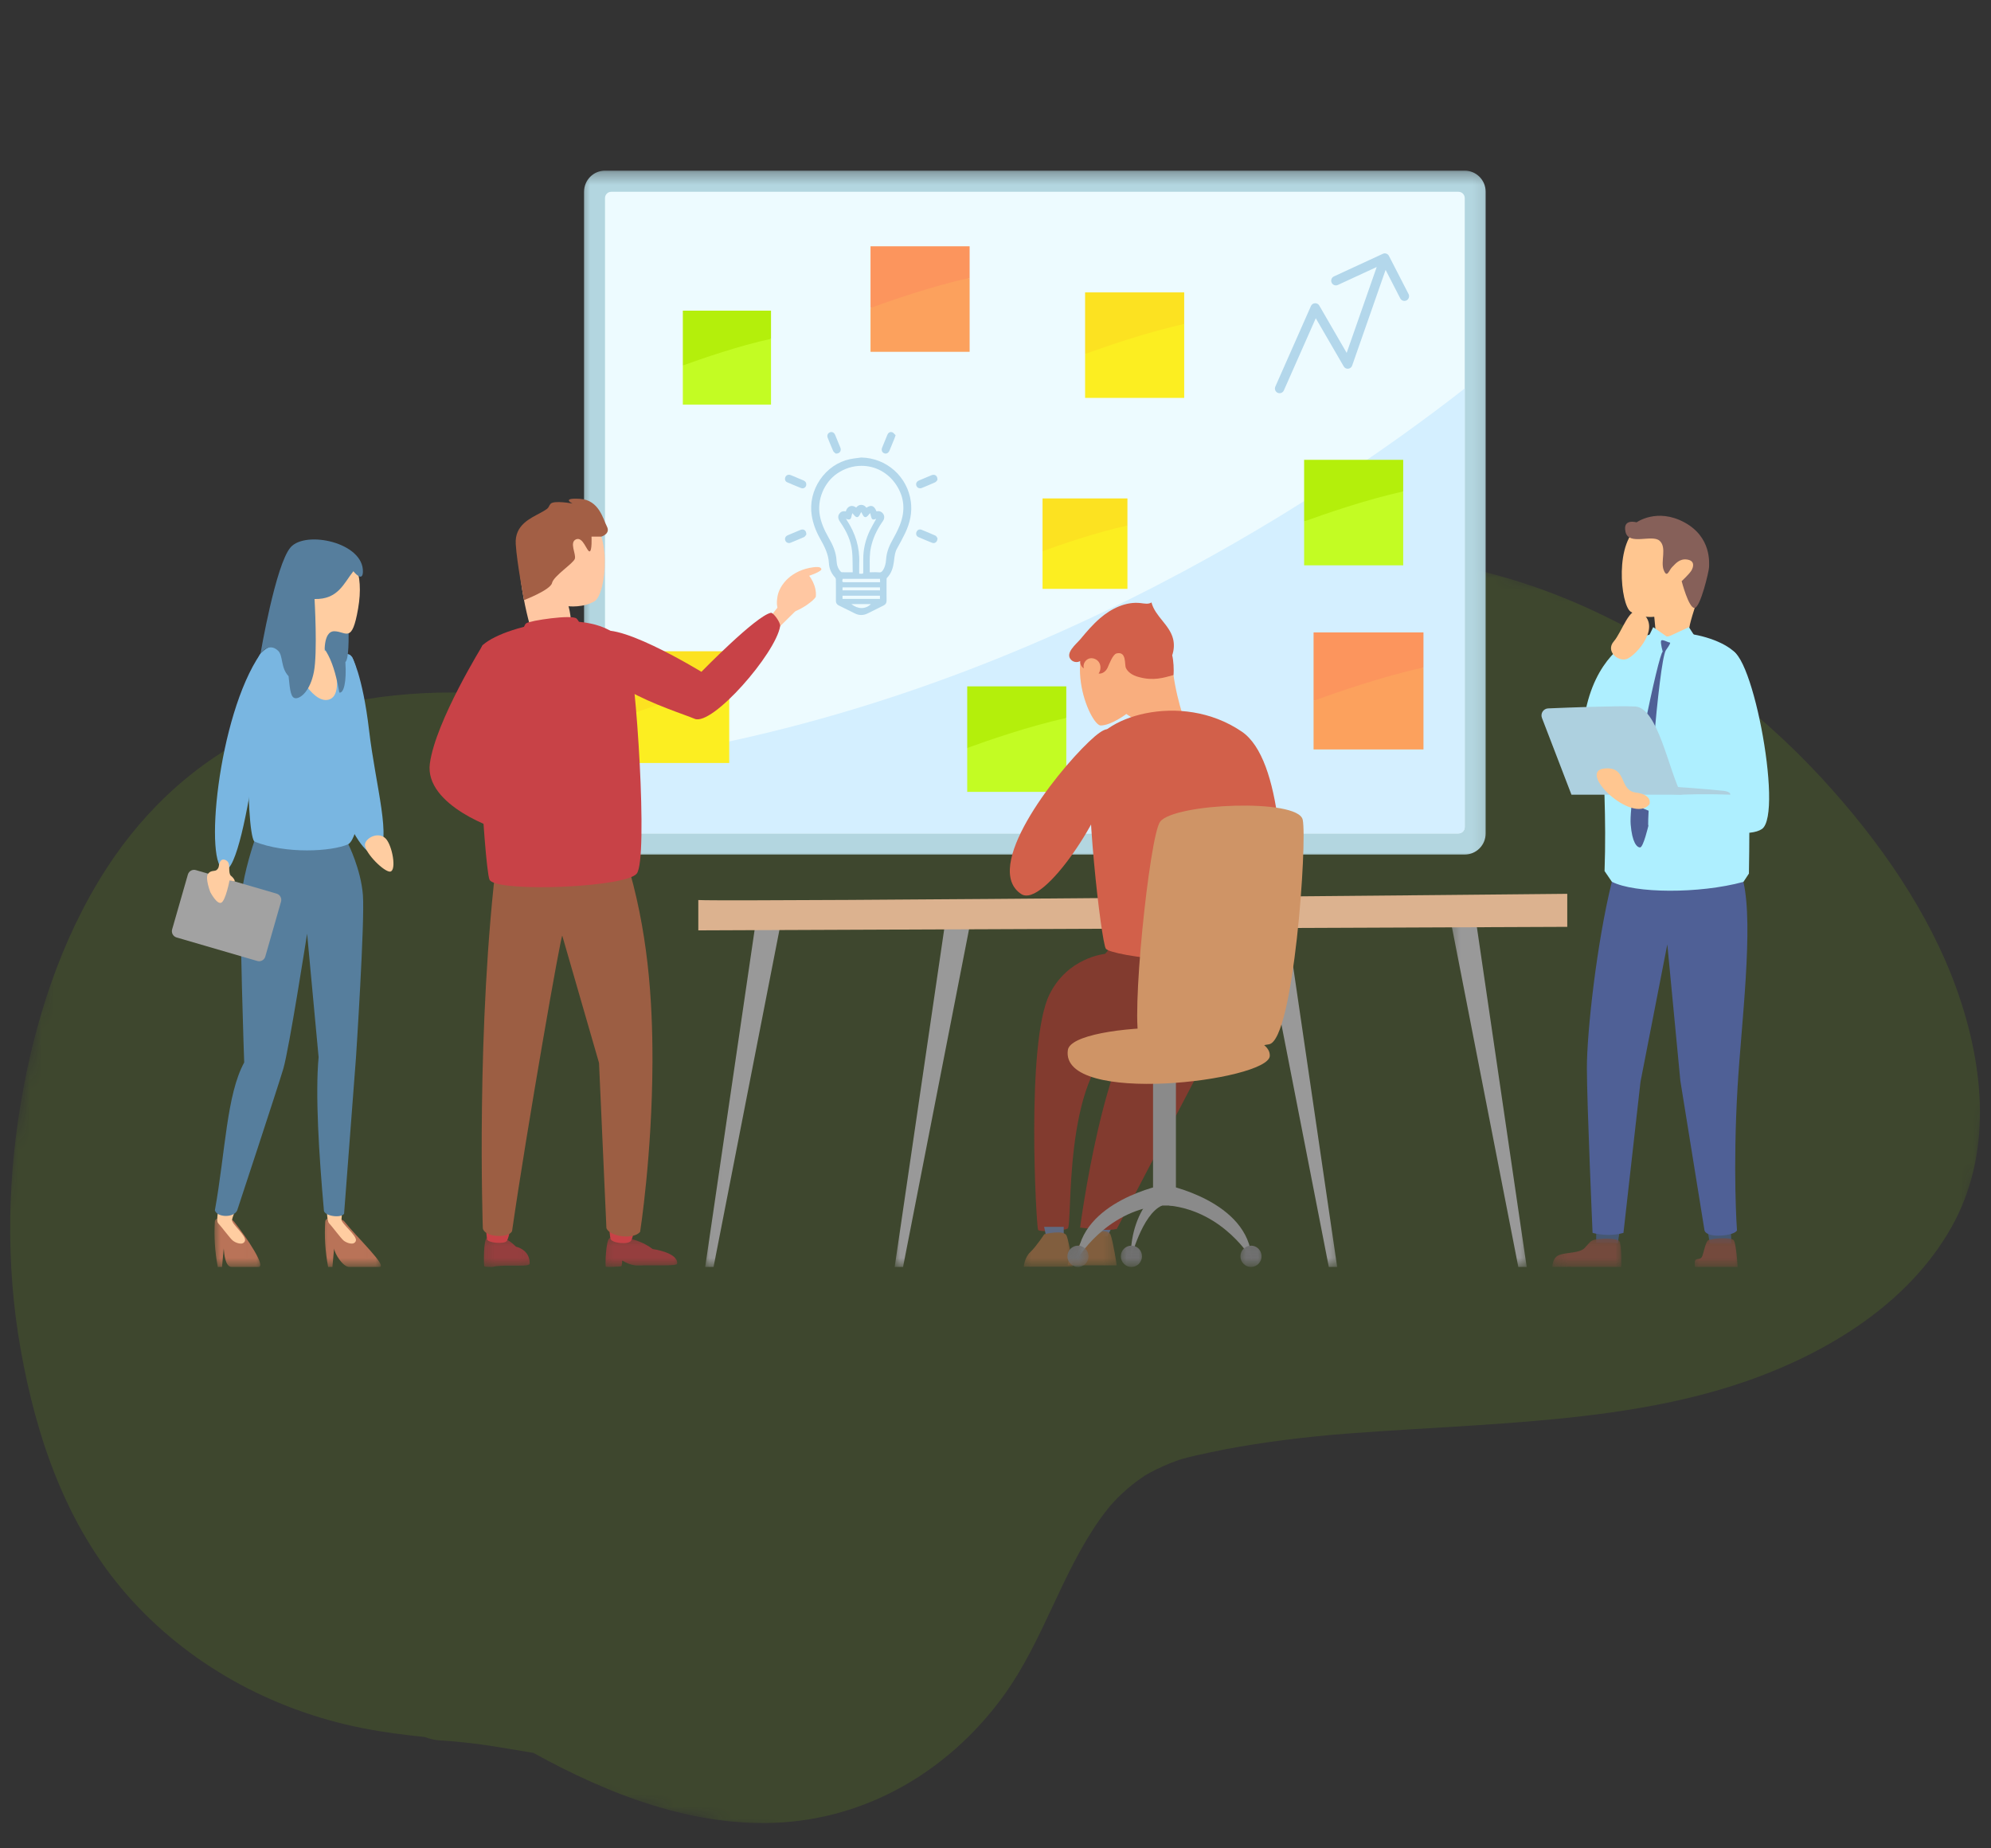 <svg width="167" height="155" viewBox="0 0 167 155" fill="none" xmlns="http://www.w3.org/2000/svg">
<rect x="0" y="0" width="167" height="155" fill="#333333" stroke="none"/>
<mask id="mask0_215_4778" style="mask-type:alpha" maskUnits="userSpaceOnUse" x="0" y="0" width="167" height="155">
<rect width="167" height="155" fill="#D9D9D9"/>
</mask>
<g mask="url(#mask0_215_4778)">
<g clip-path="url(#clip0_215_4778)">
<mask id="mask1_215_4778" style="mask-type:luminance" maskUnits="userSpaceOnUse" x="-8" y="24" width="182" height="149">
<path d="M151.498 172.588L-7.172 138.272L14.925 24.098L173.595 58.414L151.498 172.588Z" fill="white"/>
</mask>
<g mask="url(#mask1_215_4778)">
<path d="M1.968 91.24C0.618 98.435 0.432 105.926 1.755 113.292C3.041 120.447 5.489 127.859 10.647 133.743C15.689 139.492 22.691 143.401 30.438 144.931C32.155 145.27 33.898 145.489 35.644 145.672C36.055 145.831 36.501 145.933 36.961 145.958C38.241 146.034 39.52 146.176 40.793 146.354C42.105 146.553 43.42 146.781 44.738 146.999C51.142 150.533 58.299 153.299 65.593 152.829C73.532 152.317 80.092 147.902 84.257 142.096C87.532 137.53 88.998 132.042 92.227 127.45C92.518 127.036 92.827 126.635 93.152 126.242C93.158 126.245 93.563 125.791 93.683 125.67C93.949 125.401 94.229 125.143 94.515 124.892C94.997 124.471 95.515 124.088 96.054 123.727C96.179 123.655 96.306 123.584 96.432 123.515C96.807 123.309 97.195 123.124 97.59 122.946C97.936 122.789 98.295 122.649 98.654 122.515C98.742 122.483 98.831 122.452 98.919 122.421C98.988 122.4 99.056 122.379 99.102 122.365C99.909 122.133 100.745 121.961 101.57 121.785C103.178 121.441 104.809 121.167 106.448 120.935C108.106 120.698 109.779 120.512 111.455 120.353C111.598 120.339 111.742 120.328 111.884 120.314C111.898 120.313 111.907 120.312 111.921 120.311C112.328 120.277 112.734 120.245 113.143 120.212C114.027 120.146 114.914 120.084 115.801 120.025C119.219 119.797 122.644 119.624 126.06 119.373C132.96 118.869 139.94 118.086 146.345 115.875C153.483 113.41 160.104 109.222 163.651 102.973C167.096 96.902 166.494 89.629 164.145 83.018C161.851 76.573 157.643 70.513 152.82 65.278C147.205 59.185 140.367 54.164 132.546 50.719C124.836 47.324 116.199 45.91 107.914 46.249C103.51 46.43 99.176 47.026 94.963 48.015C90.694 49.018 86.603 50.465 82.58 52.023C79.191 53.335 75.86 54.753 72.469 56.056C72.443 56.066 72.418 56.076 72.391 56.085C72.292 56.123 72.096 56.197 71.995 56.234C71.599 56.379 71.2 56.521 70.801 56.66C69.946 56.964 69.082 57.251 68.213 57.526C66.557 58.049 64.871 58.505 63.157 58.883C62.745 58.973 62.333 59.056 61.917 59.135C61.742 59.169 61.184 59.262 60.978 59.296C60.214 59.405 59.447 59.492 58.675 59.56C56.997 59.711 55.301 59.745 53.602 59.689C53.595 59.682 52.692 59.628 52.459 59.608C51.973 59.565 51.489 59.511 51.005 59.452C49.964 59.327 48.931 59.147 47.895 58.967C46.234 58.68 44.565 58.459 42.894 58.306C36.321 57.705 29.693 58.209 23.743 60.502C17.798 62.794 13.005 66.929 9.6 71.837C5.607 77.593 3.242 84.442 1.968 91.24Z" fill="#8FDF0C" fill-opacity="0.12"/>
</g>
</g>
<mask id="mask2_215_4778" style="mask-type:luminance" maskUnits="userSpaceOnUse" x="48" y="14" width="77" height="59">
<path d="M48.441 14.309L124.912 14.309L124.912 72.043L48.441 72.043L48.441 14.309Z" fill="white"/>
</mask>
<g mask="url(#mask2_215_4778)">
<path d="M122.856 71.663L50.745 71.663C49.775 71.663 48.989 70.871 48.989 69.892L48.989 16.082C48.989 15.103 49.775 14.311 50.745 14.311L122.856 14.311C123.826 14.311 124.614 15.103 124.614 16.082L124.614 69.892C124.614 70.871 123.826 71.663 122.856 71.663Z" fill="#B3D6E0"/>
</g>
<path d="M50.746 69.362L50.746 16.612C50.746 16.318 50.983 16.082 51.275 16.082L122.332 16.082C122.623 16.082 122.858 16.318 122.858 16.612L122.858 69.362C122.858 69.656 122.623 69.893 122.332 69.893L51.275 69.893C50.983 69.893 50.746 69.656 50.746 69.362Z" fill="#EDFBFF"/>
<path d="M122.858 32.578L122.858 69.362C122.858 69.656 122.624 69.895 122.332 69.895L51.275 69.895C50.983 69.895 50.749 69.656 50.749 69.362L50.749 63.979C84.255 59.648 110.659 42.104 122.858 32.578Z" fill="#D4EFFF"/>
<path d="M81.33 20.653L81.33 23.308C78.504 25.014 74.839 25.988 73.017 25.821L73.017 20.653L81.33 20.653Z" fill="#FC955D"/>
<path d="M81.33 23.308L81.33 29.504L73.017 29.504L73.017 25.821C74.692 25.213 78.306 23.956 81.33 23.308Z" fill="#FCA15D"/>
<path d="M94.567 41.799L94.567 44.072C92.148 45.534 89.007 46.37 87.446 46.226L87.446 41.799L94.567 41.799Z" fill="#FCE221"/>
<path d="M94.567 44.072L94.567 49.381L87.446 49.381L87.446 46.226C88.882 45.706 91.978 44.629 94.567 44.072Z" fill="#FCEE21"/>
<path d="M117.697 38.56L117.697 41.218C114.873 42.923 111.206 43.898 109.386 43.731L109.386 38.56L117.697 38.56Z" fill="#B4EF0B"/>
<path d="M117.697 41.218L117.697 47.411L109.386 47.411L109.386 43.731C111.061 43.122 114.673 41.866 117.697 41.218Z" fill="#C3FC23"/>
<path d="M64.671 26.053L64.671 28.416C62.157 29.934 58.894 30.802 57.274 30.652L57.274 26.053L64.671 26.053Z" fill="#B4EF0B"/>
<path d="M64.671 28.416L64.671 33.929L57.274 33.929L57.274 30.652C58.763 30.11 61.98 28.992 64.671 28.416Z" fill="#C3FC23"/>
<path d="M61.166 54.614L61.166 57.426C58.175 59.232 54.291 60.264 52.361 60.088L52.361 54.614L61.166 54.614Z" fill="#FCE221"/>
<path d="M61.166 57.426L61.166 63.986L52.361 63.986L52.361 60.088C54.138 59.442 57.963 58.111 61.166 57.426Z" fill="#FCEE21"/>
<path d="M89.438 57.558L89.438 60.213C86.614 61.919 82.947 62.896 81.127 62.727L81.127 57.558L89.438 57.558Z" fill="#B4EF0B"/>
<path d="M89.438 60.213L89.438 66.409L81.127 66.409L81.127 62.727C82.802 62.118 86.414 60.861 89.438 60.213Z" fill="#C3FC23"/>
<path d="M99.328 24.518L99.328 27.175C96.504 28.881 92.837 29.856 91.015 29.687L91.015 24.518L99.328 24.518Z" fill="#FCE221"/>
<path d="M99.328 27.175L99.328 33.369L91.015 33.369L91.015 29.687C92.692 29.078 96.304 27.821 99.328 27.175Z" fill="#FCEE21"/>
<path d="M119.397 53.033L119.397 55.98C116.266 57.871 112.198 58.952 110.179 58.767L110.179 53.033L119.397 53.033Z" fill="#FC955D"/>
<path d="M119.397 55.98L119.397 62.849L110.179 62.849L110.179 58.766C112.038 58.091 116.045 56.697 119.397 55.98Z" fill="#FCA15D"/>
<path d="M118.146 24.659L116.501 21.461C116.499 21.458 116.497 21.456 116.497 21.454C116.485 21.433 116.474 21.414 116.458 21.396C116.458 21.396 116.455 21.394 116.455 21.391C116.444 21.377 116.43 21.363 116.416 21.35C116.414 21.35 116.412 21.347 116.409 21.345C116.402 21.34 116.396 21.336 116.391 21.331C116.377 21.32 116.366 21.313 116.352 21.303C116.345 21.299 116.338 21.296 116.331 21.292C116.315 21.285 116.297 21.276 116.278 21.269C116.276 21.269 116.271 21.266 116.269 21.266C116.249 21.259 116.226 21.255 116.205 21.252C116.198 21.25 116.191 21.25 116.182 21.25C116.168 21.248 116.152 21.248 116.136 21.248C116.127 21.25 116.12 21.25 116.113 21.25C116.092 21.252 116.074 21.255 116.055 21.262C116.051 21.262 116.049 21.262 116.044 21.264C116.026 21.269 116.007 21.276 115.989 21.285L111.887 23.18C111.69 23.271 111.605 23.505 111.694 23.703C111.784 23.9 112.018 23.988 112.214 23.898L115.476 22.391L112.956 29.594L110.656 25.622C110.582 25.495 110.442 25.421 110.295 25.43C110.15 25.437 110.019 25.527 109.959 25.662L106.972 32.42C106.883 32.619 106.972 32.853 107.17 32.943C107.22 32.966 107.276 32.975 107.328 32.975C107.48 32.975 107.623 32.89 107.687 32.742L110.364 26.687L112.708 30.728C112.783 30.86 112.93 30.936 113.082 30.922C113.234 30.906 113.365 30.805 113.415 30.659L116.221 22.634L117.45 25.023C117.519 25.159 117.657 25.236 117.797 25.236C117.859 25.236 117.919 25.222 117.979 25.192C118.169 25.092 118.245 24.854 118.146 24.659Z" fill="#B3D7EB"/>
<path d="M71.023 43.613C71.007 43.588 70.991 43.56 70.958 43.502C71.057 43.548 71.135 43.567 71.195 43.567C71.448 43.567 71.397 43.229 71.498 43.037C71.56 43.111 71.618 43.173 71.673 43.238C71.749 43.324 71.82 43.368 71.889 43.368C71.965 43.368 72.036 43.31 72.1 43.194C72.142 43.118 72.181 43.041 72.236 42.937C72.293 43.044 72.339 43.129 72.388 43.215C72.443 43.317 72.512 43.368 72.588 43.368C72.65 43.368 72.714 43.333 72.778 43.264C72.843 43.194 72.905 43.12 72.987 43.028C73.019 43.146 73.043 43.236 73.066 43.328C73.107 43.495 73.16 43.567 73.261 43.567C73.309 43.567 73.367 43.553 73.435 43.525C73.454 43.518 73.472 43.518 73.493 43.516C73.316 43.838 73.13 44.148 72.971 44.472C72.592 45.252 72.397 46.078 72.408 46.948C72.411 47.272 72.408 47.594 72.408 47.916C72.408 48.099 72.408 48.117 72.266 48.117L72.211 48.117C72.172 48.117 72.13 48.113 72.068 48.108C72.068 47.802 72.059 47.511 72.07 47.219C72.123 45.898 71.742 44.706 71.023 43.613ZM70.885 48.825C70.883 48.825 70.883 48.825 70.883 48.825C70.627 48.825 70.623 48.816 70.678 48.543L73.81 48.543C73.815 48.631 73.819 48.719 73.822 48.825L70.885 48.825ZM70.669 49.508L70.669 49.258L73.81 49.258L73.81 49.508L70.669 49.508ZM73.054 50.659C72.826 50.881 72.553 50.992 72.268 50.992C71.983 50.992 71.684 50.881 71.404 50.659L73.054 50.659ZM70.667 50.223L70.667 49.957L73.808 49.957L73.808 50.223L70.667 50.223ZM74.063 47.814C73.973 47.951 73.897 48.002 73.782 48.002C73.769 48.002 73.755 48.002 73.741 47.999C73.647 47.99 73.543 47.985 73.419 47.985C73.334 47.985 73.247 47.988 73.162 47.99C73.091 47.992 73.022 47.995 72.953 47.995L72.951 47.995C72.955 47.814 72.953 47.631 72.951 47.458C72.946 46.937 72.941 46.4 73.056 45.886C73.21 45.182 73.504 44.514 73.952 43.849C73.966 43.828 73.982 43.808 73.996 43.784C74.024 43.747 74.051 43.71 74.074 43.669C74.201 43.47 74.196 43.243 74.063 43.067C73.962 42.935 73.824 42.865 73.665 42.865C73.617 42.865 73.566 42.873 73.518 42.884C73.412 42.634 73.288 42.43 73.056 42.43C72.951 42.43 72.836 42.474 72.673 42.578C72.558 42.423 72.406 42.338 72.238 42.338C72.077 42.338 71.926 42.419 71.813 42.565C71.694 42.477 71.572 42.43 71.452 42.43C71.216 42.43 71.023 42.604 70.945 42.886C70.892 42.875 70.844 42.87 70.8 42.87C70.634 42.87 70.503 42.94 70.405 43.078C70.264 43.275 70.281 43.5 70.453 43.747C71.055 44.613 71.379 45.393 71.466 46.201C71.51 46.608 71.514 47.029 71.517 47.437C71.517 47.62 71.519 47.807 71.524 47.995C71.462 47.995 71.4 47.992 71.34 47.992L71.191 47.995L71.039 47.995C70.908 47.995 70.754 47.992 70.598 47.988C70.586 47.988 70.545 47.967 70.51 47.927C70.299 47.705 70.184 47.402 70.168 47.027C70.133 46.284 69.832 45.664 69.511 45.104C69.104 44.395 68.874 43.817 68.766 43.229C68.518 41.907 69.12 40.461 70.223 39.706C70.837 39.287 71.54 39.065 72.257 39.065C73.428 39.065 74.488 39.639 75.159 40.639C75.853 41.674 75.961 42.819 75.474 44.039C75.29 44.5 75.058 44.935 74.793 45.411C74.508 45.928 74.355 46.425 74.322 46.928C74.299 47.289 74.214 47.58 74.063 47.814ZM75.012 39.447C74.253 38.771 73.272 38.387 72.248 38.368L72.229 38.368C72.13 38.385 72.031 38.394 71.933 38.408C71.721 38.433 71.501 38.461 71.287 38.507C70.278 38.722 69.387 39.336 68.778 40.234C68.171 41.132 67.925 42.192 68.086 43.22C68.19 43.882 68.424 44.53 68.803 45.199C69.164 45.84 69.49 46.476 69.527 47.228C69.548 47.673 69.727 48.089 70.046 48.43C70.081 48.467 70.108 48.541 70.111 48.599C70.12 49.226 70.115 49.851 70.113 50.379C70.111 50.564 70.189 50.693 70.35 50.772C70.795 50.987 71.225 51.203 71.703 51.443C71.88 51.531 72.059 51.575 72.238 51.575C72.418 51.575 72.601 51.529 72.781 51.439L72.84 51.411C73.254 51.203 73.681 50.987 74.106 50.781C74.283 50.696 74.366 50.564 74.364 50.369C74.357 49.754 74.359 49.142 74.364 48.573C74.364 48.52 74.375 48.487 74.38 48.478C74.793 48.075 74.913 47.553 74.973 47.141C74.982 47.066 74.991 46.992 75 46.918C75.042 46.597 75.078 46.293 75.232 46.016C75.487 45.564 75.706 45.15 75.903 44.747C76.351 43.826 76.514 42.951 76.4 42.072C76.266 41.056 75.772 40.125 75.012 39.447Z" fill="#B3D7EB"/>
<path d="M74.151 38.008C74.195 38.028 74.243 38.038 74.289 38.038C74.424 38.038 74.544 37.945 74.61 37.783C74.755 37.438 74.897 37.089 75.028 36.765C75.042 36.73 75.053 36.695 75.067 36.654C75.076 36.628 75.083 36.603 75.095 36.57L75.122 36.492L75.06 36.436C75.047 36.427 75.033 36.408 75.017 36.392C74.969 36.341 74.911 36.276 74.829 36.246C74.796 36.235 74.762 36.23 74.727 36.23C74.603 36.23 74.493 36.313 74.433 36.457C74.259 36.878 74.119 37.221 73.993 37.533C73.91 37.739 73.97 37.926 74.151 38.008Z" fill="#B3D7EB"/>
<path d="M69.881 37.813C69.916 37.892 69.985 37.945 70.028 37.98C70.037 37.987 70.047 37.994 70.054 37.998L70.088 38.033L70.134 38.035C70.141 38.035 70.148 38.035 70.155 38.035C70.288 38.035 70.4 37.98 70.465 37.885C70.527 37.79 70.536 37.667 70.49 37.547C70.359 37.223 70.219 36.88 70.049 36.471C69.987 36.318 69.868 36.23 69.732 36.23C69.693 36.23 69.654 36.237 69.615 36.253C69.528 36.285 69.459 36.348 69.424 36.429C69.385 36.517 69.388 36.619 69.429 36.721C69.578 37.093 69.725 37.457 69.881 37.813Z" fill="#B3D7EB"/>
<path d="M67.307 44.405C67.284 44.405 67.261 44.407 67.236 44.412C67.174 44.423 67.114 44.449 67.063 44.472C67.052 44.477 67.038 44.481 67.029 44.486L66.852 44.56C66.595 44.666 66.33 44.775 66.071 44.889C65.887 44.967 65.806 45.129 65.864 45.312C65.905 45.449 66.029 45.541 66.174 45.541C66.218 45.541 66.261 45.534 66.301 45.518C66.661 45.372 67.047 45.213 67.431 45.044C67.509 45.007 67.558 44.935 67.587 44.891C67.592 44.884 67.597 44.877 67.601 44.87L67.633 44.835L67.631 44.787C67.629 44.523 67.468 44.405 67.307 44.405Z" fill="#B3D7EB"/>
<path d="M78.607 45.09C78.605 45.085 78.6 45.078 78.595 45.071C78.57 45.025 78.526 44.946 78.446 44.912C78.094 44.754 77.72 44.597 77.295 44.426C77.251 44.409 77.205 44.4 77.162 44.4C77.031 44.4 76.923 44.481 76.87 44.615C76.803 44.798 76.872 44.972 77.044 45.046C77.499 45.24 77.851 45.389 78.184 45.52C78.223 45.534 78.262 45.544 78.304 45.544C78.487 45.544 78.63 45.382 78.632 45.169L78.632 45.125L78.607 45.09Z" fill="#B3D7EB"/>
<path d="M77.172 40.949C77.223 40.949 77.276 40.938 77.328 40.917C77.652 40.785 78.038 40.627 78.424 40.454C78.503 40.419 78.551 40.352 78.581 40.31C78.588 40.303 78.592 40.297 78.597 40.292L78.629 40.257L78.629 40.209C78.634 40.053 78.578 39.961 78.53 39.912C78.473 39.85 78.39 39.817 78.3 39.817C78.248 39.817 78.192 39.829 78.135 39.852C77.747 40.01 77.37 40.169 77.083 40.292C76.88 40.375 76.795 40.558 76.869 40.745C76.919 40.87 77.034 40.949 77.172 40.949Z" fill="#B3D7EB"/>
<path d="M66.029 40.445C66.395 40.602 66.787 40.771 67.185 40.926C67.226 40.942 67.272 40.952 67.314 40.952C67.484 40.952 67.617 40.822 67.629 40.646C67.642 40.477 67.557 40.357 67.378 40.283C67.167 40.195 66.958 40.107 66.749 40.019C66.622 39.965 66.496 39.915 66.367 39.861L66.358 39.857C66.323 39.843 66.284 39.827 66.241 39.817C66.215 39.815 66.192 39.813 66.172 39.813C66.029 39.813 65.919 39.889 65.868 40.026C65.804 40.206 65.868 40.375 66.029 40.445Z" fill="#B3D7EB"/>
<mask id="mask3_215_4778" style="mask-type:luminance" maskUnits="userSpaceOnUse" x="17" y="101" width="5" height="6">
<path d="M17.855 101.668L21.973 101.668L21.973 106.263L17.855 106.263L17.855 101.668Z" fill="white"/>
</mask>
<g mask="url(#mask3_215_4778)">
<path d="M19.59 102.395C20.709 103.8 22.345 106.249 21.676 106.249C21.008 106.249 19.433 106.249 19.433 106.249C18.88 106.249 18.802 105.108 18.767 104.698C18.721 105.182 18.673 105.709 18.622 106.249L18.266 106.249C18.02 104.948 17.942 103.663 18.023 102.395C18.172 101.916 19.337 102.14 19.59 102.395Z" fill="#B97358"/>
</g>
<path d="M19.517 104.029C19.742 104.222 20.395 104.49 20.546 104.062C20.698 103.636 19.413 102.648 19.464 102.305C19.515 101.965 19.737 101.657 19.652 101.416C19.567 101.176 18.389 101.106 18.389 101.106C18.389 101.106 18.083 102.363 18.304 102.585C18.526 102.81 19.289 103.842 19.517 104.029Z" fill="#FFCDA1"/>
<mask id="mask4_215_4778" style="mask-type:luminance" maskUnits="userSpaceOnUse" x="26" y="101" width="6" height="6">
<path d="M26.677 101.668L31.971 101.668L31.971 106.263L26.677 106.263L26.677 101.668Z" fill="white"/>
</mask>
<g mask="url(#mask4_215_4778)">
<path d="M28.847 102.395C29.966 103.8 32.574 106.249 31.811 106.249C30.832 106.249 29.297 106.249 29.297 106.249C28.744 106.249 28.059 105.108 28.024 104.698C27.978 105.182 27.93 105.71 27.88 106.249L27.523 106.249C27.275 104.948 27.199 103.664 27.282 102.395C27.429 101.916 28.594 102.141 28.847 102.395Z" fill="#B97358"/>
</g>
<path d="M28.815 104.029C29.043 104.222 29.695 104.49 29.847 104.062C29.998 103.636 28.594 102.601 28.645 102.259C28.695 101.916 28.675 101.183 28.59 100.942C28.505 100.701 27.42 101.106 27.42 101.106C27.42 101.106 27.384 102.363 27.604 102.585C27.827 102.81 28.59 103.842 28.815 104.029Z" fill="#FFCDA1"/>
<path d="M29.505 55.051C29.505 55.051 30.41 56.575 30.957 61.245C31.504 65.914 32.926 70.584 31.66 71.54C30.394 72.498 27.253 65.784 27.253 61.245C27.253 56.704 29.505 55.051 29.505 55.051Z" fill="#79B6E1"/>
<path d="M29.215 70.797C29.215 70.797 30.272 72.892 30.44 75.061C30.61 77.232 29.861 88.661 29.861 88.661L28.861 101.787C28.583 102.178 27.269 101.983 27.172 101.548C26.747 96.79 26.437 91.753 26.724 88.661L25.759 78.299C25.759 78.299 24.247 87.999 23.765 89.624C23.282 91.251 19.895 101.504 19.895 101.504C19.606 102.15 18.215 102.102 18.023 101.504C18.916 96.53 19.006 91.806 20.483 89.099C20.483 89.099 20.054 77.026 20.256 75.061C20.456 73.096 21.324 70.568 21.324 70.568L29.215 70.797Z" fill="#567E9D"/>
<path d="M21.325 70.568C23.963 71.633 27.807 71.42 29.215 70.797C31.045 69.575 30.619 55.269 29.289 54.885C27.325 54.165 23.232 53.1 21.849 54.827C20.569 56.426 20.58 69.575 21.325 70.568Z" fill="#79B6E1"/>
<path d="M26.766 54.739L27.699 54.417C27.699 54.417 29.057 58.264 27.573 58.672C26.088 59.079 24.537 55.542 24.537 55.542L26.766 54.739Z" fill="#FFCDA1"/>
<path d="M27.18 47.643L28.887 47.941C29.082 49.231 29.53 55.022 28.97 55.524C29.082 57.202 28.829 58.153 28.462 58.081C28.073 55.848 27.347 53.515 25.539 53.39L27.18 47.643Z" fill="#567E9D"/>
<path d="M27.245 54.992C27.245 54.992 27.045 52.918 28.052 52.938C29.058 52.959 29.52 54.019 30.037 51.038C30.556 48.057 29.697 46.041 27.64 45.567C25.584 45.09 23.727 45.882 23.711 48.219C23.691 50.557 24.612 53.133 24.157 54.01C23.704 54.887 27.245 54.992 27.245 54.992Z" fill="#FFCDA1"/>
<path d="M29.64 47.904C28.825 48.932 28.356 50.279 26.384 50.235C26.384 50.235 26.646 54.751 26.327 56.352C26.01 57.952 25.231 58.556 24.817 58.556C24.404 58.556 24.33 57.977 24.204 56.706C23.521 55.986 23.767 54.987 23.322 54.568C22.522 53.816 21.849 54.827 21.849 54.827C21.849 54.827 23.119 47.34 24.376 45.898C25.633 44.456 30.514 45.49 30.44 47.962C30.413 48.888 29.64 47.904 29.64 47.904Z" fill="#567E9D"/>
<path d="M21.849 54.827C22.933 53.26 20.693 73.047 18.871 72.957C17.051 72.864 18.255 60.026 21.849 54.827Z" fill="#79B6E1"/>
<path d="M21.582 80.59L14.808 78.616C14.521 78.532 14.356 78.229 14.438 77.942L15.759 73.339C15.842 73.049 16.141 72.883 16.428 72.968L23.204 74.943C23.489 75.026 23.655 75.329 23.572 75.616L22.251 80.22C22.168 80.509 21.869 80.673 21.582 80.59Z" fill="#A2A2A2"/>
<path d="M18.466 72.262C18.294 72.61 18.422 72.679 18.227 72.906C18.032 73.135 17.726 72.92 17.453 73.274C17.179 73.63 17.641 74.815 17.641 74.815C17.641 74.815 18.188 75.868 18.558 75.702C18.926 75.535 19.254 73.832 19.254 73.832L19.7 73.92C19.7 73.92 19.7 73.704 19.341 73.417C19.178 73.195 19.261 72.742 19.19 72.436C19.116 72.13 18.638 71.911 18.466 72.262Z" fill="#FFCDA1"/>
<path d="M30.62 70.758C30.767 70.17 31.909 69.684 32.449 70.441C32.987 71.198 33.276 73.23 32.638 73.089C31.999 72.948 30.473 71.346 30.62 70.758Z" fill="#FFCDA1"/>
<path d="M40.5 54.089C40.5 54.089 36.538 60.479 36.056 64.025C35.575 67.569 41.814 69.673 42.297 69.673C42.779 69.673 44.709 71.223 44.829 69.673C44.95 68.122 39.675 65.465 40.637 62.916C41.602 60.368 42.591 54.258 40.5 54.089Z" fill="#C84247"/>
<mask id="mask5_215_4778" style="mask-type:luminance" maskUnits="userSpaceOnUse" x="50" y="103" width="8" height="4">
<path d="M50.209 103.446L57.268 103.446L57.268 106.263L50.209 106.263L50.209 103.446Z" fill="white"/>
</mask>
<g mask="url(#mask5_215_4778)">
<path d="M56.797 105.981C56.752 106.194 54.681 106.09 53.383 106.124C53.383 106.124 52.9 106.134 52.19 105.712C52.19 105.712 52.177 106.127 52.112 106.18C52.048 106.233 50.883 106.268 50.816 106.228C50.75 106.187 50.816 103.923 51.14 103.831C51.464 103.74 53.215 103.592 54.745 104.747C54.745 104.747 56.91 105.037 56.797 105.981Z" fill="#953E3E"/>
</g>
<mask id="mask6_215_4778" style="mask-type:luminance" maskUnits="userSpaceOnUse" x="40" y="103" width="5" height="4">
<path d="M40.207 103.446L44.913 103.446L44.913 106.263L40.207 106.263L40.207 103.446Z" fill="white"/>
</mask>
<g mask="url(#mask6_215_4778)">
<path d="M44.426 105.985C44.337 106.196 43.634 106.129 42.425 106.136C42.425 106.136 41.511 106.17 41.439 106.221C41.366 106.272 40.679 106.244 40.626 106.203C40.573 106.161 40.536 103.895 40.856 103.812C41.175 103.729 42.119 103.367 43.28 104.55C43.28 104.55 44.468 104.784 44.426 105.985Z" fill="#953E3E"/>
</g>
<path d="M42.846 102.652C42.846 102.652 42.742 103.671 42.519 104.055C42.335 104.37 40.899 104.228 40.851 103.932C40.794 103.567 40.725 102.446 40.725 102.446L42.846 102.652Z" fill="#C84247"/>
<path d="M53.188 102.631C53.188 102.631 53.188 103.613 52.935 104.041C52.708 104.423 51.29 104.245 51.208 103.886C51.123 103.527 51.067 102.425 51.067 102.425L53.188 102.631Z" fill="#C84247"/>
<path d="M44.746 53.33C44.371 52.58 42.857 46.553 43.958 44.821C45.056 43.088 47.138 42.201 48.942 43.048C51.511 44.252 50.828 49.832 49.886 50.409C48.942 50.987 47.685 50.841 47.685 50.841C47.685 50.841 48.395 53.228 47.138 53.371C45.881 53.515 44.746 53.33 44.746 53.33Z" fill="#FFC7A2"/>
<path d="M41.724 71.522C39.897 86.027 40.499 103.02 40.499 103.02C40.676 103.793 42.742 103.851 42.953 103.226C44.185 94.683 47.103 78.042 47.165 78.479L50.244 89.135L50.865 102.997C51.145 103.708 53.123 103.978 53.691 103.307C53.691 103.307 54.704 96.868 54.727 89.031C54.741 83.74 54.334 77.926 52.514 72.049C47.549 72.163 46.692 71.846 41.724 71.522Z" fill="#9C5E43"/>
<path d="M53.404 73.267C54.401 72.077 53.321 56.114 52.687 54.561C51.026 50.483 42.464 52.316 40.499 54.089C39.564 54.936 40.612 72.665 41.056 73.762C41.255 74.253 43.556 74.443 46.124 74.396C46.363 74.392 46.602 74.385 46.844 74.378C47.085 74.369 47.324 74.359 47.565 74.346C50.29 74.209 52.935 73.825 53.404 73.267Z" fill="#C84247"/>
<path d="M43.772 53.434C43.772 53.434 43.852 52.48 44.146 52.265C44.44 52.047 47.99 51.511 48.362 51.876C48.735 52.244 48.896 53.103 48.896 53.103L43.772 53.434Z" fill="#C84247"/>
<path d="M65.218 50.001C65.399 48.997 66.424 47.805 68.21 47.573C68.492 47.539 68.83 47.511 68.894 47.715C68.959 47.918 67.872 48.286 67.872 48.286C67.872 48.286 68.529 49.08 68.428 50.05C68.12 50.64 64.692 52.901 65.218 50.001Z" fill="#FFC7A2"/>
<path d="M65.571 50.499L64.311 52.103L65.107 52.839L66.713 51.256L65.571 50.499Z" fill="#FFC7A2"/>
<path d="M64.657 51.392C64.859 51.351 65.486 52.207 65.436 52.515C65.063 54.804 59.748 60.91 58.264 60.28C56.58 59.565 47.722 56.98 49.98 53.239C51.005 51.541 58.832 56.339 58.832 56.339C58.832 56.339 63.409 51.645 64.657 51.392Z" fill="#C84247"/>
<path d="M50.437 45.002C50.437 45.002 51.23 44.773 50.906 44.153C50.582 43.532 50.258 41.931 48.638 41.833C47.018 41.736 48.022 42.227 48.022 42.227C48.022 42.227 46.435 41.931 46.175 42.259C45.915 42.586 46.175 42.551 45.332 43.009C44.491 43.467 43.16 44.023 43.259 45.622C43.356 47.221 43.955 50.325 43.955 50.325C43.955 50.325 46.175 49.476 46.304 48.888C46.435 48.3 48.087 47.252 48.215 46.863C48.346 46.472 47.731 45.488 48.314 45.231C48.896 44.972 49.22 46.242 49.447 46.242C49.675 46.242 49.615 45.002 49.615 45.002L50.437 45.002Z" fill="#A35F45"/>
<path d="M143.129 102.659L143.418 104.289L145.231 104.309L145.142 102.481L143.129 102.659Z" fill="#465873"/>
<path d="M133.884 102.777L133.884 104.233L135.697 104.256L135.979 102.425L133.884 102.777Z" fill="#465873"/>
<path d="M146.233 73.957C147.095 77.702 146.059 85.881 145.751 91.04C145.323 98.171 145.693 103.166 145.693 103.166C145.592 103.629 143.131 103.909 142.966 103.166L140.944 90.64L139.85 79.195L137.6 90.728L136.171 103.395C135.332 103.622 134.468 103.608 133.581 103.395C133.581 103.395 133.106 92.554 133.104 89.571C133.099 86.587 133.924 79.095 135.197 73.943L146.233 73.957Z" fill="#4F6096"/>
<path d="M134.942 55.42C137.339 51.793 143.722 52.936 145.514 54.709C146.422 55.609 146.863 63.639 146.695 73.26L146.234 73.957C142.504 74.97 137.084 74.924 135.197 73.943L134.586 73.047C134.901 64.083 133.582 57.48 134.942 55.42Z" fill="#AEEFFF"/>
<path d="M141.572 53.154C141.701 52.869 141.583 52.853 141.951 51.617C142.537 49.636 143.608 47.076 142.999 46.023C142.008 44.31 139.888 42.743 137.624 44.025C135.361 45.31 135.926 50.726 136.776 51.297C137.624 51.867 138.755 51.723 138.755 51.723L138.925 53.492L141.572 53.154Z" fill="#FFC690"/>
<path d="M141.66 52.593L139.863 53.427L138.668 52.593L138.264 53.427L139.518 54.39L142.126 53.313L141.66 52.593Z" fill="#AEEFFF"/>
<path d="M139.723 54.535C139.723 54.535 140.205 53.885 140.063 53.885C139.921 53.885 139.381 53.554 139.325 53.748C139.268 53.943 139.466 54.658 139.466 54.658C139.155 54.649 136.582 66.726 136.777 69.135C136.899 70.649 137.294 71.066 137.565 71.066C137.841 71.066 138.264 69.242 138.264 69.242C138.087 69.337 139.121 55.584 139.723 54.535Z" fill="#4F6096"/>
<path d="M144.861 54.64C146.748 53.151 149.668 68.256 147.779 69.527C145.886 70.797 137.74 68.124 136.699 67.171C135.658 66.219 144.737 64.84 144.737 64.84C144.737 64.84 142.444 56.547 144.861 54.64Z" fill="#AEEFFF"/>
<path d="M136.693 53.748C136.693 53.748 133.754 55.119 132.922 59.991C132.088 64.863 134.147 66.099 134.891 66.645C135.633 67.194 138.009 56.179 136.693 53.748Z" fill="#AEEFFF"/>
<path d="M137.581 51.307C136.687 50.749 136.067 52.978 135.356 53.795C134.649 54.61 135.729 55.535 136.469 55.258C137.209 54.98 139.493 52.492 137.581 51.307Z" fill="#FFC690"/>
<path d="M141.051 66.645C139.965 64.636 139.059 59.338 137.154 59.248C135.677 59.176 131.603 59.333 129.854 59.407C129.457 59.424 129.192 59.831 129.335 60.206L131.81 66.645L141.051 66.645Z" fill="#ADD0DF"/>
<path d="M145.128 66.645C142.772 66.555 141.051 66.645 141.051 66.645C141.051 66.645 131.359 66.189 133.034 65.823C134.381 65.529 141.867 66.029 144.558 66.319C145.213 66.388 145.128 66.645 145.128 66.645Z" fill="#ADD0DF"/>
<path d="M138.348 67.46C136.898 69.156 132.186 64.652 134.601 64.444C136.526 64.28 135.752 66.277 137.216 66.467C138.679 66.654 138.348 67.46 138.348 67.46Z" fill="#FFC690"/>
<mask id="mask7_215_4778" style="mask-type:luminance" maskUnits="userSpaceOnUse" x="141" y="103" width="6" height="4">
<path d="M141.972 103.446L146.089 103.446L146.089 106.263L141.972 106.263L141.972 103.446Z" fill="white"/>
</mask>
<g mask="url(#mask7_215_4778)">
<path d="M145.748 106.249C145.748 106.249 145.638 104.307 145.424 104.013C145.208 103.717 143.506 103.856 143.274 104.013C143.039 104.168 142.885 105.187 142.743 105.423C142.598 105.659 142.265 105.513 142.182 105.705C142.102 105.895 142.182 106.249 142.182 106.249L145.748 106.249Z" fill="#744A3D"/>
</g>
<mask id="mask8_215_4778" style="mask-type:luminance" maskUnits="userSpaceOnUse" x="130" y="103" width="7" height="4">
<path d="M130.21 103.446L136.092 103.446L136.092 106.263L130.21 106.263L130.21 103.446Z" fill="white"/>
</mask>
<g mask="url(#mask8_215_4778)">
<path d="M135.823 104.083C136.039 104.381 135.984 106.249 135.984 106.249L130.214 106.244C130.214 106.244 130.182 105.455 130.812 105.233C131.439 105.011 132.487 105.108 132.923 104.65C133.358 104.194 133.362 104.08 133.718 103.971C134.074 103.865 135.607 103.786 135.823 104.083Z" fill="#744A3D"/>
</g>
<path d="M136.346 44.611C136.617 45.775 138.577 44.784 139.205 45.351C139.832 45.916 139.264 47.087 139.547 47.807C139.832 48.522 139.981 47.828 140.25 47.562C140.521 47.298 140.854 46.826 141.518 46.925C142.185 47.025 142.047 47.555 141.87 47.849C141.693 48.14 141.054 48.737 141.054 48.737C141.054 48.737 141.636 50.985 142.127 50.985C142.621 50.985 143.347 47.893 143.352 47.562C143.357 47.233 143.573 45.041 141.279 43.805C138.986 42.567 137.272 43.805 137.272 43.805C137.272 43.805 136.077 43.449 136.346 44.611Z" fill="#866059"/>
<mask id="mask9_215_4778" style="mask-type:luminance" maskUnits="userSpaceOnUse" x="121" y="76" width="8" height="31">
<path d="M121.385 76.19L128.444 76.19L128.444 106.263L121.385 106.263L121.385 76.19Z" fill="white"/>
</mask>
<g mask="url(#mask9_215_4778)">
<path d="M123.676 76.38L128.055 106.249L127.352 106.249L121.516 76.38L123.676 76.38Z" fill="#999999"/>
</g>
<mask id="mask10_215_4778" style="mask-type:luminance" maskUnits="userSpaceOnUse" x="74" y="76" width="8" height="31">
<path d="M74.913 76.19L81.972 76.19L81.972 106.263L74.913 106.263L74.913 76.19Z" fill="white"/>
</mask>
<g mask="url(#mask10_215_4778)">
<path d="M79.424 76.38L75.044 106.249L75.745 106.249L81.584 76.38L79.424 76.38Z" fill="#999999"/>
</g>
<mask id="mask11_215_4778" style="mask-type:luminance" maskUnits="userSpaceOnUse" x="59" y="76" width="8" height="31">
<path d="M59.031 76.19L66.09 76.19L66.09 106.263L59.031 106.263L59.031 76.19Z" fill="white"/>
</mask>
<g mask="url(#mask11_215_4778)">
<path d="M63.53 76.38L59.15 106.249L59.851 106.249L65.69 76.38L63.53 76.38Z" fill="#999999"/>
</g>
<mask id="mask12_215_4778" style="mask-type:luminance" maskUnits="userSpaceOnUse" x="105" y="76" width="8" height="31">
<path d="M105.504 76.19L112.563 76.19L112.563 106.263L105.504 106.263L105.504 76.19Z" fill="white"/>
</mask>
<g mask="url(#mask12_215_4778)">
<path d="M107.781 76.38L112.158 106.249L111.457 106.249L105.621 76.38L107.781 76.38Z" fill="#999999"/>
</g>
<path d="M58.572 75.477C61.569 75.649 131.458 74.957 131.458 74.957L131.458 77.727L58.572 78.023L58.572 75.477Z" fill="#DCB28F"/>
<path d="M92.927 51.531C95.584 49.8 98.159 52.725 98.309 55.413C98.456 58.097 99.492 60.84 99.492 60.84L95.903 60.84L94.474 59.875C94.474 59.875 93.207 60.84 92.323 60.84C91.438 60.84 88.582 54.367 92.927 51.531Z" fill="#F9AE7E"/>
<path d="M98.396 53.584C98.102 52.392 96.894 51.705 96.583 50.522C96.331 50.689 95.998 50.615 95.694 50.578C94.453 50.425 93.222 51.024 92.27 51.844C91.659 52.369 91.138 52.982 90.623 53.6C90.281 54.012 89.256 54.804 89.874 55.364C90.069 55.542 90.384 55.572 90.609 55.433C90.579 55.674 90.703 55.929 90.912 56.049C90.811 55.732 91.007 55.357 91.317 55.239C91.625 55.123 92.004 55.264 92.183 55.544C92.36 55.822 92.339 56.211 92.149 56.484C92.466 56.531 92.769 56.288 92.902 55.993C93.036 55.7 93.339 54.871 93.656 54.797C94.52 54.596 94.302 55.725 94.44 56.021C94.575 56.315 94.929 56.635 95.545 56.785C96.731 57.109 97.585 56.85 98.426 56.611C98.479 56.174 98.429 55.369 98.321 54.954C98.472 54.517 98.507 54.035 98.396 53.584Z" fill="#D2604A"/>
<path d="M92.984 79.528C93.006 79.699 92.683 79.995 92.683 79.995C92.683 79.995 89.551 80.275 88.016 83.421C86.03 87.492 86.936 102.96 87.071 103.145C87.207 103.333 89.086 103.242 89.551 103.032C90.012 102.819 89.07 90.251 93.965 87.205C96.127 85.858 94.371 87.49 100.228 87.251L107.765 84.009C107.765 84.009 107.938 81.861 107.974 78.875C102.866 80.132 98.091 80.731 92.984 79.528Z" fill="#823B2F"/>
<path d="M107.651 79.227C107.724 73.295 107.584 63.69 104.16 61.356C99.013 57.85 92.019 60.222 91.527 62.97C90.911 66.402 92.364 78.963 92.754 79.558C93.145 80.153 102.529 81.595 107.651 79.227Z" fill="#D2604A"/>
<path d="M89.223 102.886L89.223 103.967L87.806 103.967L87.579 102.886L89.223 102.886Z" fill="#606A81"/>
<path d="M93.257 102.916L92.896 103.673L91.387 103.837L91.527 102.726L93.257 102.916Z" fill="#606A81"/>
<mask id="mask13_215_4778" style="mask-type:luminance" maskUnits="userSpaceOnUse" x="85" y="102" width="6" height="5">
<path d="M85.502 102.854L90.208 102.854L90.208 106.263L85.502 106.263L85.502 102.854Z" fill="white"/>
</mask>
<g mask="url(#mask13_215_4778)">
<path d="M87.592 103.506C87.592 103.506 89.251 103.069 89.471 103.643C89.69 104.215 89.995 106.228 89.995 106.228L85.873 106.228C85.873 106.228 85.935 105.448 86.413 105.009C86.891 104.569 87.592 103.506 87.592 103.506Z" fill="#815E3E"/>
</g>
<mask id="mask14_215_4778" style="mask-type:luminance" maskUnits="userSpaceOnUse" x="89" y="102" width="5" height="5">
<path d="M89.031 102.854L93.737 102.854L93.737 106.263L89.031 106.263L89.031 102.854Z" fill="white"/>
</mask>
<g mask="url(#mask14_215_4778)">
<path d="M91.269 103.398C91.269 103.398 92.926 102.962 93.147 103.534C93.367 104.106 93.673 106.119 93.673 106.119L89.551 106.119C89.551 106.119 89.611 105.342 90.091 104.902C90.569 104.46 91.269 103.398 91.269 103.398Z" fill="#815E3E"/>
</g>
<path d="M102.656 85.865L93.673 103.062C92.989 103.226 91.814 103.099 90.597 102.946C90.597 102.946 92.616 87.418 96.355 84.682C100.091 81.949 102.171 80.625 102.656 85.865Z" fill="#823B2F"/>
<path d="M85.653 74.973C87.544 76.227 92.912 67.872 93.036 65.198C93.158 62.528 94.158 59.516 91.343 62.197C88.335 65.06 82.386 72.806 85.653 74.973Z" fill="#D2604A"/>
<path d="M96.715 101.097L98.633 101.097L98.633 89.228L96.715 89.228L96.715 101.097Z" fill="#8A8A8A"/>
<path d="M97.676 99.34C97.676 99.34 104.751 100.671 104.999 105.615C104.999 105.615 102.69 101.608 98.076 101.097L97.676 99.34Z" fill="#8A8A8A"/>
<mask id="mask15_215_4778" style="mask-type:luminance" maskUnits="userSpaceOnUse" x="103" y="104" width="4" height="3">
<path d="M103.736 104.039L106.089 104.039L106.089 106.263L103.736 106.263L103.736 104.039Z" fill="white"/>
</mask>
<g mask="url(#mask15_215_4778)">
<path d="M105.817 105.356C105.817 105.849 105.421 106.249 104.932 106.249C104.442 106.249 104.045 105.849 104.045 105.356C104.045 104.863 104.442 104.462 104.932 104.462C105.421 104.462 105.817 104.863 105.817 105.356Z" fill="#707070"/>
</g>
<path d="M97.676 99.34C97.676 99.34 90.599 100.671 90.351 105.615C90.351 105.615 92.66 101.608 97.276 101.097L97.676 99.34Z" fill="#8A8A8A"/>
<mask id="mask16_215_4778" style="mask-type:luminance" maskUnits="userSpaceOnUse" x="89" y="104" width="3" height="3">
<path d="M89.031 104.039L91.384 104.039L91.384 106.263L89.031 106.263L89.031 104.039Z" fill="white"/>
</mask>
<g mask="url(#mask16_215_4778)">
<path d="M89.532 105.356C89.532 105.849 89.93 106.249 90.417 106.249C90.909 106.249 91.304 105.849 91.304 105.356C91.304 104.863 90.909 104.462 90.417 104.462C89.93 104.462 89.532 104.863 89.532 105.356Z" fill="#707070"/>
</g>
<path d="M97.875 99.34C97.875 99.34 94.81 100.84 94.833 105.615C94.833 105.615 95.787 101.821 97.473 101.097L97.875 99.34Z" fill="#8A8A8A"/>
<mask id="mask17_215_4778" style="mask-type:luminance" maskUnits="userSpaceOnUse" x="93" y="104" width="4" height="3">
<path d="M93.737 104.039L96.09 104.039L96.09 106.263L93.737 106.263L93.737 104.039Z" fill="white"/>
</mask>
<g mask="url(#mask17_215_4778)">
<path d="M94.013 105.356C94.013 105.849 94.41 106.249 94.9 106.249C95.389 106.249 95.787 105.849 95.787 105.356C95.787 104.863 95.389 104.462 94.9 104.462C94.41 104.462 94.013 104.863 94.013 105.356Z" fill="#707070"/>
</g>
<path d="M89.569 88.059C89.92 85.597 106.692 85.323 106.506 88.557C106.386 90.638 88.895 92.783 89.569 88.059Z" fill="#CF9466"/>
<path d="M97.31 68.909C98.487 67.362 108.875 66.934 109.268 68.742C109.659 70.552 108.512 87.186 106.453 87.573C104.397 87.962 96.439 88.862 95.612 87.335C94.785 85.807 96.414 70.087 97.31 68.909Z" fill="#CF9466"/>
</g>
<defs>
<clipPath id="clip0_215_4778">
<rect width="180.347" height="148.849" fill="white" transform="matrix(-0.921 0.389 -0.385 -0.923 194.284 114.123)"/>
</clipPath>
</defs>
</svg>
